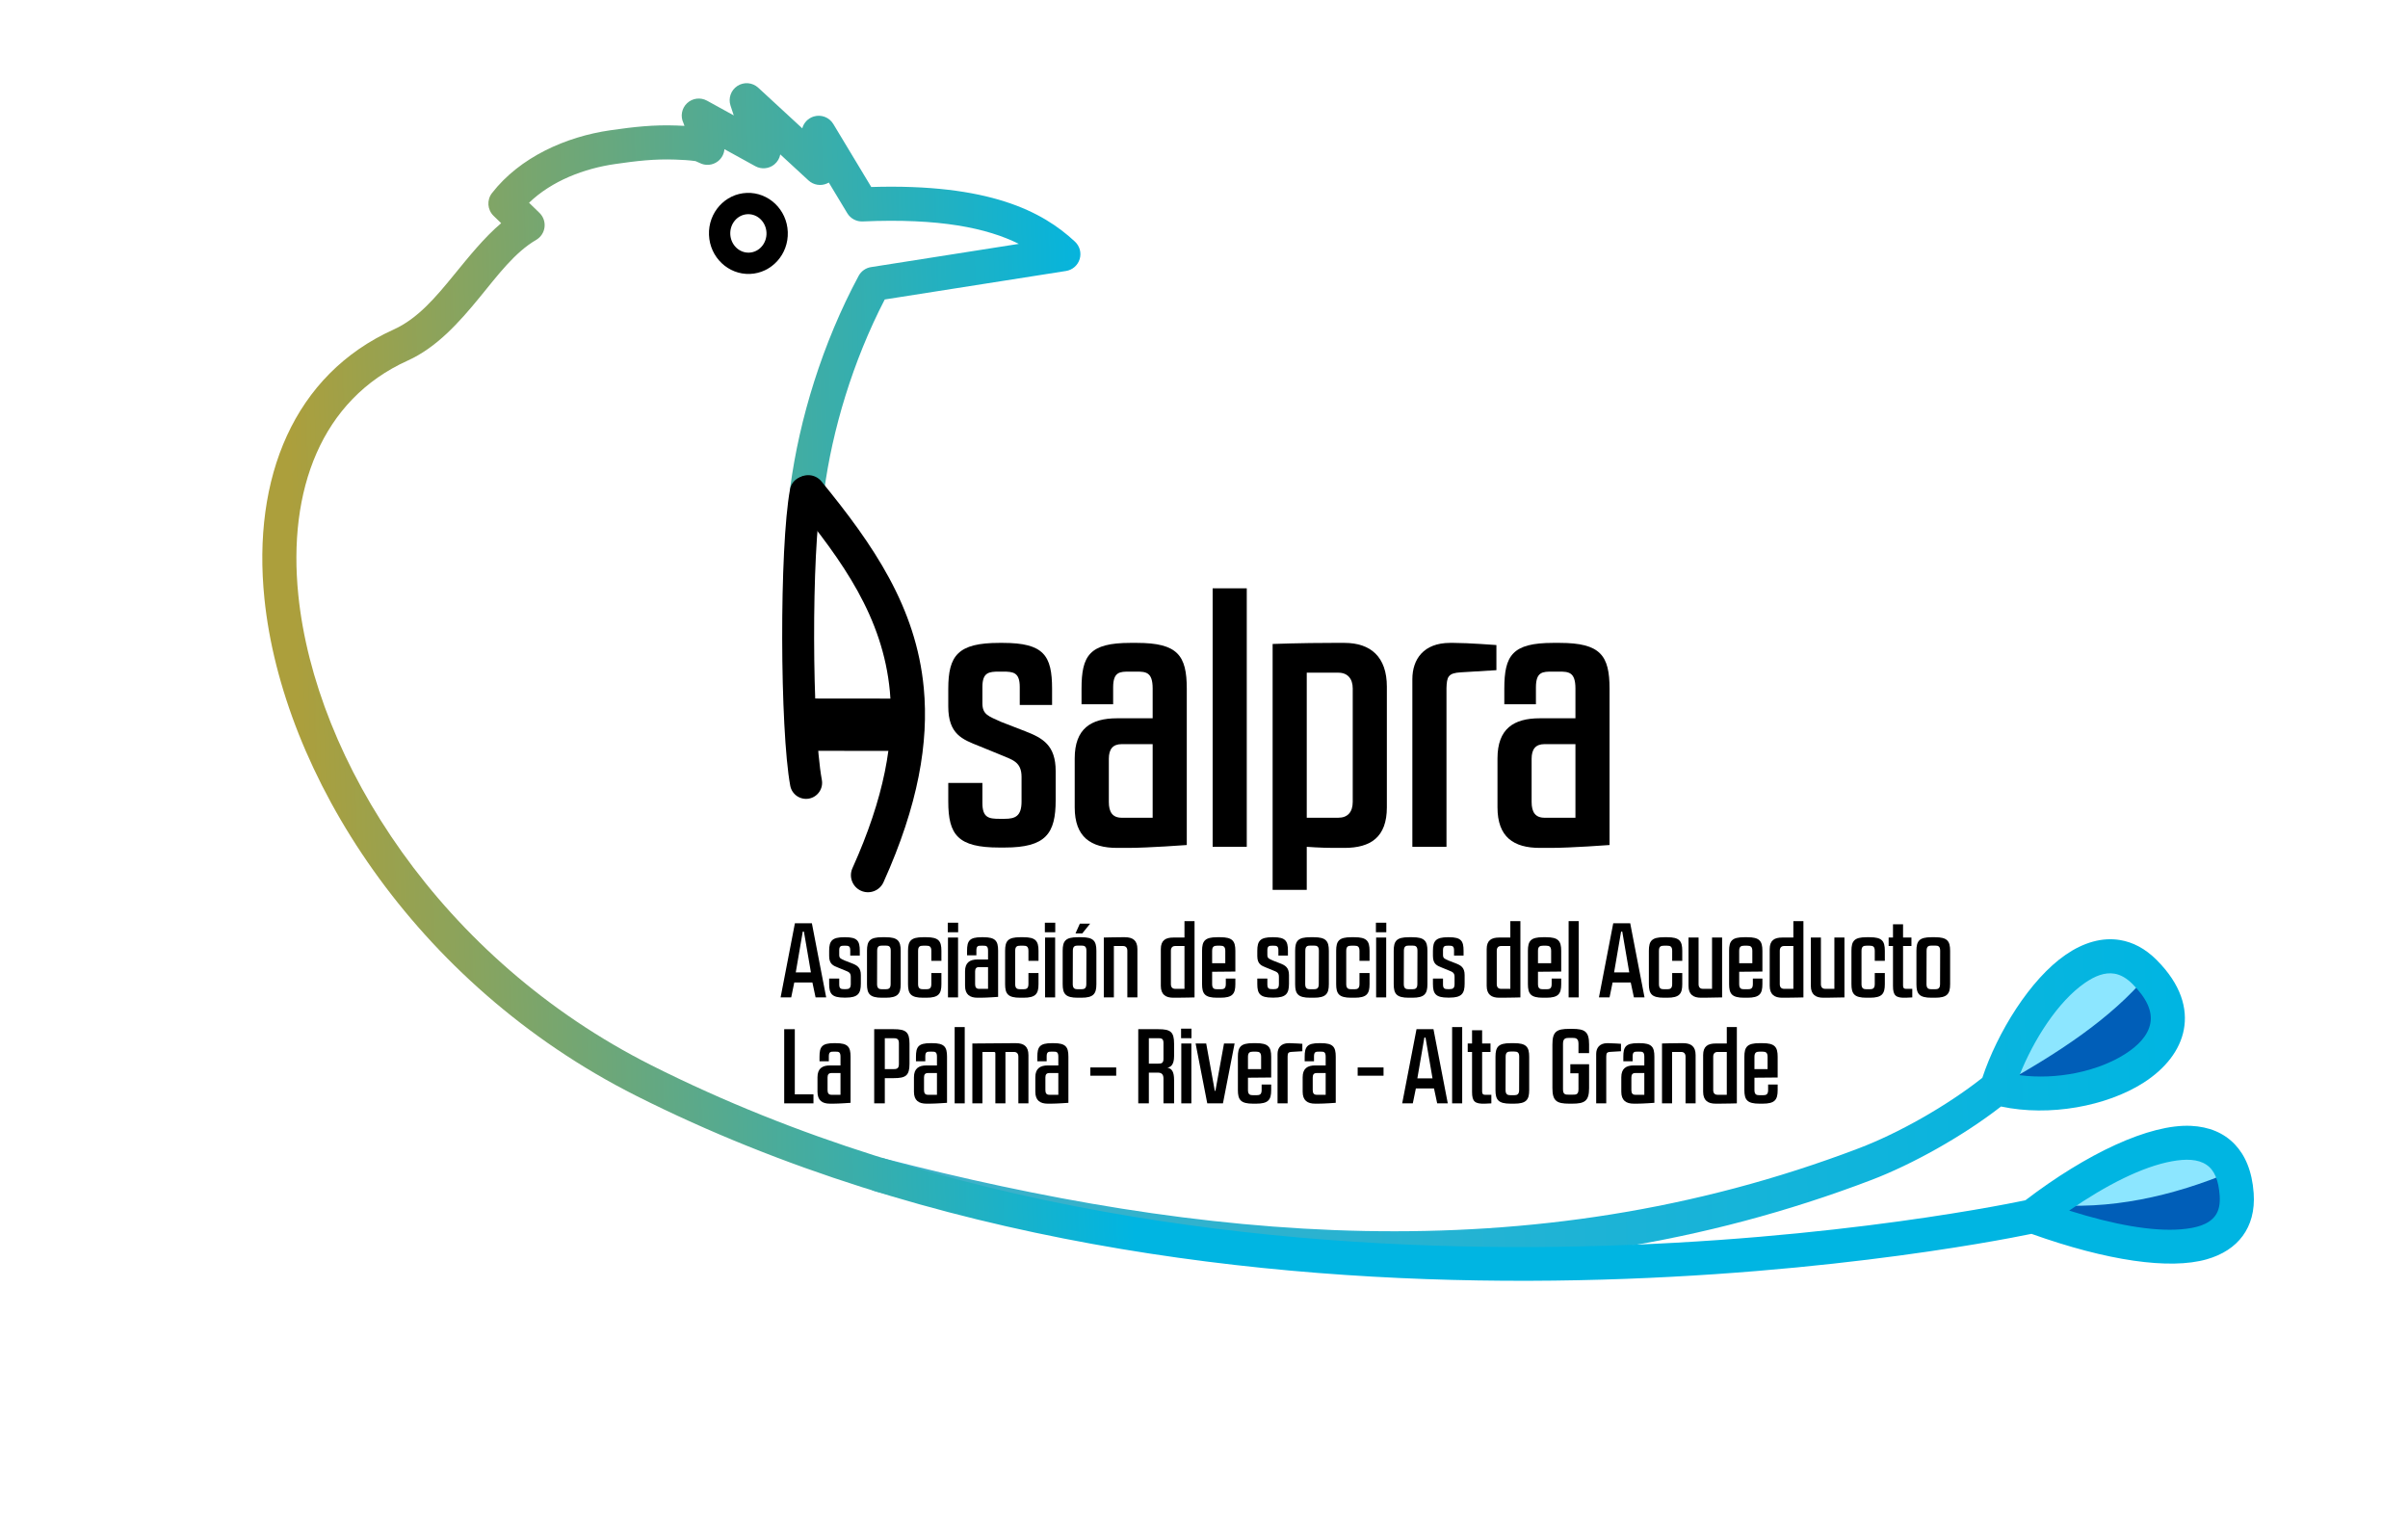 <?xml version="1.0" encoding="UTF-8" standalone="no"?>
<!DOCTYPE svg PUBLIC "-//W3C//DTD SVG 1.1//EN" "http://www.w3.org/Graphics/SVG/1.1/DTD/svg11.dtd">
<svg width="100%" height="100%" viewBox="0 0 1928 1220" version="1.1" xmlns="http://www.w3.org/2000/svg" xmlns:xlink="http://www.w3.org/1999/xlink" xml:space="preserve" xmlns:serif="http://www.serif.com/" style="fill-rule:evenodd;clip-rule:evenodd;stroke-linecap:round;stroke-linejoin:round;stroke-miterlimit:1.5;">
    <g transform="matrix(1,0,0,1,-2581.65,-6980.71)">
        <g transform="matrix(0.751,0,0,0.846,2583.73,6977.64)">
            <rect id="Colores-Pantone" serif:id="Colores Pantone" x="-2.774" y="3.623" width="2566.05" height="1440.88" style="fill:none;"/>
            <g id="Colores-Pantone1" serif:id="Colores Pantone">
                <g id="cola" transform="matrix(0.862,0,0,0.8,234.973,70.464)">
                    <g transform="matrix(1.318,0,0,1.261,-3147.29,-6379.34)">
                        <path d="M4060.8,6014.75L4217.15,5945.86C4207.17,5909.7 4156.62,5874.15 4123.7,5921.68C4090.28,5945.18 4075.18,5981.76 4060.8,6014.75Z" style="fill:rgb(140,230,255);"/>
                    </g>
                    <g transform="matrix(0.491,-1.209,-1.44,-0.535,8854.5,9314.84)">
                        <path d="M4053.12,6005.96C4100.26,5971.54 4147.84,5941.5 4197.15,5926.99C4181.19,5900.54 4164.57,5891.01 4115.58,5918.81C4082.16,5942.31 4050.78,5990.15 4053.12,6005.96Z" style="fill:rgb(0,94,184);"/>
                    </g>
                </g>
                <g id="cola1" serif:id="cola" transform="matrix(1.072,0.333,-0.375,0.952,380.445,-758.949)">
                    <g transform="matrix(1,-5.55112e-17,5.55112e-17,1,-1934.67,-4742.73)">
                        <path d="M4058.12,6010.42C4112.98,5990.3 4165.72,5964.55 4215,5929.7C4199.04,5903.25 4172.69,5893.88 4123.7,5921.68C4090.28,5945.18 4072.5,5977.42 4058.12,6010.42Z" style="fill:rgb(140,230,255);"/>
                    </g>
                    <g transform="matrix(0.575,-0.853,-0.972,-0.656,5620.14,8664.76)">
                        <path d="M4063.89,6007.6C4105.72,5973.66 4160.96,5951.97 4218.06,5939.67C4202.5,5915.09 4158.04,5909.84 4136.53,5923.93C4103.1,5947.42 4075.35,5975.45 4063.89,6007.6Z" style="fill:rgb(0,94,184);"/>
                    </g>
                </g>
                <g id="trazado" transform="matrix(1.265,-0.042,0.048,1.123,-258.168,-103.126)">
                    <g transform="matrix(1,1.38778e-17,-1.38778e-17,1,-2086.94,-4950.9)">
                        <path d="M3933.67,6047.41C3900.53,6071.24 3856.99,6093.36 3822.35,6105.11C3532.71,6203.35 3249.66,6162.67 2983.93,6083.51C2976.34,6081.25 2972.01,6073.25 2974.27,6065.65C2976.54,6058.06 2984.54,6053.73 2992.13,6056C3252.34,6133.52 3529.5,6174.12 3813.13,6077.92C3846.11,6066.73 3887.76,6045.45 3918.85,6022.69C3932.89,5985.19 3962.13,5941.24 3992.99,5921.7C4008.35,5911.98 4024.26,5907.97 4039.33,5911.12C4049.7,5913.29 4059.87,5918.81 4069.26,5928.94C4089.23,5950.48 4093.94,5970.94 4089.99,5988.41C4086.09,6005.68 4073.12,6020.92 4054.09,6032.04C4022.61,6050.43 3974.17,6057.68 3933.67,6047.41ZM3950.27,6021.62C3981.32,6026.95 4016.2,6020.92 4039.6,6007.25C4050.95,6000.62 4059.66,5992.38 4061.99,5982.09C4064.26,5972.01 4059.73,5960.89 4048.21,5948.45C4043.51,5943.39 4038.63,5940.31 4033.45,5939.22C4025.21,5937.5 4016.74,5940.64 4008.35,5945.96C3984.98,5960.76 3963.23,5992.31 3950.27,6021.62Z" style="fill:url(#_Linear1);"/>
                    </g>
                    <g transform="matrix(1,0,0,1,-2110.75,-4976.17)">
                        <path d="M2880.77,5206.09C2880.48,5204.99 2880.21,5204.13 2880,5203.63C2877.5,5197.91 2878.99,5191.23 2883.69,5187.11C2888.38,5182.99 2895.19,5182.38 2900.55,5185.6L2922.6,5198.84L2920.18,5190.47C2918.37,5184.18 2921.03,5177.47 2926.66,5174.13C2932.29,5170.8 2939.46,5171.7 2944.09,5176.31L2979.85,5211.87C2981.3,5207.22 2985.06,5203.52 2989.97,5202.25C2996.31,5200.62 3002.95,5203.48 3006.12,5209.21C3006.12,5209.21 3036.05,5263.41 3036.05,5263.41C3134.9,5264.12 3179.24,5289.12 3205.75,5315.83C3209.62,5319.72 3210.93,5325.48 3209.12,5330.66C3207.32,5335.85 3202.72,5339.55 3197.27,5340.2C3197.27,5340.2 3043.79,5358.47 3043.79,5358.47C3014.8,5409.67 2995.49,5466.66 2986.62,5518.14C2985.28,5525.94 2977.85,5531.19 2970.04,5529.85C2962.24,5528.51 2956.99,5521.07 2958.33,5513.27C2968.09,5456.6 2989.8,5393.62 3022.57,5337.8C3024.85,5333.93 3028.8,5331.34 3033.26,5330.81C3033.26,5330.81 3158.43,5315.91 3158.43,5315.91C3132.23,5301.59 3092.56,5291.68 3027.68,5292.12C3022.42,5292.15 3017.56,5289.31 3015.02,5284.7L3000.45,5258.33C3000,5258.57 2999.54,5258.79 2999.06,5258.99C2993.71,5261.22 2987.54,5260 2983.43,5255.91L2960.51,5233.12C2959.78,5236.31 2957.97,5239.23 2955.26,5241.32C2950.58,5244.92 2944.18,5245.28 2939.12,5242.25L2913.68,5226.97C2913.21,5230.93 2911.11,5234.59 2907.75,5236.98C2903.16,5240.24 2897.09,5240.52 2892.22,5237.69L2889.01,5236.11C2883.43,5235.07 2877.75,5234.6 2872.08,5234.18C2854.31,5232.88 2839.56,5234.08 2821.22,5236.02C2795.09,5238.78 2767.45,5248.11 2747.53,5265.9L2755.99,5274.76C2759.09,5278 2760.49,5282.51 2759.78,5286.94C2759.08,5291.37 2756.34,5295.22 2752.38,5297.33C2733.86,5307.24 2718.97,5325.79 2703.14,5343.7C2684.63,5364.66 2665.05,5384.85 2640.34,5394.9C2566.27,5425.03 2535.15,5500.3 2540.83,5588.82C2549.74,5727.92 2648.62,5899.41 2823.12,5995.6C3302.59,6259.91 3925.84,6160.73 3974.98,6152.36C4028.07,6114.93 4081.85,6091.95 4116.79,6094.94C4131.92,6096.23 4144.18,6101.89 4152.99,6111.83C4161.29,6121.19 4166.74,6134.75 4167.35,6153.53C4167.83,6168.48 4163.86,6180.24 4156.72,6189.21C4149.66,6198.07 4139.29,6204.4 4125.69,6207.73C4094.17,6215.44 4041.85,6205.9 3979.05,6180.79C3922.25,6190.32 3293.62,6287.74 2809.26,6020.75C2625.03,5919.19 2521.59,5737.5 2512.18,5590.65C2505.63,5488.55 2544.08,5403.07 2629.53,5368.31C2650.24,5359.88 2666.1,5342.27 2681.62,5324.7C2695.25,5309.27 2708.61,5293.8 2723.41,5282.21L2717.24,5275.77C2712.19,5270.48 2711.93,5262.23 2716.62,5256.63C2741.29,5227.2 2780.78,5211.42 2818.21,5207.47C2838.39,5205.33 2854.62,5204.11 2874.18,5205.55C2876.38,5205.71 2878.58,5205.89 2880.77,5206.09ZM4011.51,6162.4C4048.87,6175.75 4080.96,6182.68 4104.88,6181.68C4118.2,6181.12 4128.56,6178.48 4134.26,6171.33C4137.6,6167.13 4138.88,6161.46 4138.65,6154.47C4138.24,6141.81 4135.2,6132.99 4128.49,6128.14C4121.41,6123.01 4111.36,6122.47 4099.56,6124.15C4074.75,6127.7 4043.68,6141.92 4011.51,6162.4Z" style="fill:url(#_Linear2);"/>
                    </g>
                    <g id="A" transform="matrix(1,-4.85723e-17,0,1,-0.933,1.543)">
                        <g transform="matrix(1,6.93889e-18,-3.449e-17,0.999,-2107.41,-4963.05)">
                            <path d="M2959.45,5517.75C2954.67,5511.43 2955.91,5502.41 2962.22,5497.63C2968.54,5492.84 2977.54,5494.09 2982.32,5500.41C3024.03,5555.57 3058.03,5609.29 3061.84,5677.78C3064.38,5723.48 3053.54,5775.94 3021.73,5839.95C3018.2,5847.05 3009.58,5849.95 3002.49,5846.42C2995.4,5842.89 2992.51,5834.26 2996.04,5827.16C3025.05,5768.77 3035.51,5721.06 3033.19,5679.38C3029.71,5616.78 2997.57,5568.16 2959.45,5517.75Z"/>
                        </g>
                        <g transform="matrix(0.378,0.011,-0.037,0.896,7.117,-4400.48)">
                            <path d="M2811.94,5698.43C2811.94,5698.43 3022.16,5699.26 3022.16,5699.26" style="fill:none;stroke:black;stroke-width:49.12px;"/>
                        </g>
                        <g transform="matrix(-0.965,-0.217,-0.261,0.743,5053.43,-2909.21)">
                            <path d="M2875.91,5478.84C2876.8,5469.28 2871.39,5461.51 2863.84,5461.5C2856.28,5461.49 2849.42,5469.25 2848.53,5478.81C2842.72,5540.79 2798.03,5725.1 2776.27,5780.18C2772.74,5789.11 2775.35,5799.13 2782.09,5802.54C2788.83,5805.95 2797.17,5801.48 2800.69,5792.54C2823.34,5735.21 2869.86,5543.36 2875.91,5478.84Z"/>
                        </g>
                    </g>
                    <g transform="matrix(2.018,0,0,2.096,-769.729,-342.924)">
                        <path d="M787.97,301.152C797.003,301.152 804.424,308.406 804.424,317.44C804.424,326.474 797.003,333.728 787.97,333.728C778.936,333.728 771.516,326.474 771.516,317.44C771.516,308.406 778.936,301.152 787.97,301.152ZM787.97,309.713C783.749,309.713 780.408,313.219 780.408,317.44C780.408,321.661 783.749,325.167 787.97,325.167C792.191,325.167 795.531,321.661 795.531,317.44C795.531,313.219 792.191,309.713 787.97,309.713Z"/>
                    </g>
                </g>
                <g id="Texto" transform="matrix(1.081,0,0,0.959,408.854,125.656)">
                    <g transform="matrix(0.867,0,0,0.867,-285.062,-74.802)">
                        <path d="M1026.32,671.186C979.326,671.186 968.293,685.487 968.293,723.487L968.293,743.508C968.293,775.38 984.638,781.1 1003.02,788.455L1029.99,799.487C1041.43,804.39 1051.65,806.842 1051.65,823.595L1051.65,851.788C1051.65,868.541 1044.29,871.401 1032.44,871.401L1026.32,871.401C1014.47,871.401 1007.11,870.176 1007.11,853.423L1007.11,830.541L968.293,830.541L968.293,851.788C968.293,889.789 979.326,904.09 1026.32,904.09L1032.44,904.09C1079.43,904.09 1090.47,888.154 1090.47,850.154L1090.47,817.057C1090.47,787.638 1075.76,779.466 1055.74,771.702L1028.36,761.078C1014.06,754.541 1007.11,752.906 1007.11,739.831L1007.11,721.444C1007.11,704.691 1014.47,703.874 1026.32,703.874L1030.4,703.874C1042.25,703.874 1049.61,704.691 1049.61,721.444L1049.61,741.874L1086.38,741.874L1086.38,723.487C1086.38,685.487 1076.98,671.186 1030.4,671.186L1026.32,671.186Z" style="fill-rule:nonzero;"/>
                        <path d="M1175.45,671.186C1128.88,671.186 1119.88,685.487 1119.88,723.487L1119.88,741.057L1155.84,741.057L1155.84,721.852C1155.84,703.874 1163.61,703.874 1174.64,703.874L1181.99,703.874C1193.03,703.874 1200.79,704.283 1200.79,723.078L1200.79,756.992L1160.34,756.992C1130.51,756.992 1112.12,768.842 1112.12,802.756L1112.12,858.326C1112.12,892.24 1130.51,904.498 1160.34,904.498L1172.6,904.498C1195.89,904.498 1239.61,901.229 1239.61,901.229L1239.61,723.487C1239.61,685.487 1229.39,671.186 1182.81,671.186L1175.45,671.186ZM1150.94,803.165C1150.94,792.132 1155.43,786.412 1165.65,786.412L1200.79,786.412L1200.79,870.176L1165.65,870.176C1155.03,870.176 1150.94,863.638 1150.94,852.197L1150.94,803.165Z" style="fill-rule:nonzero;"/>
                        <rect x="1269.03" y="609.078" width="38.817" height="294.195" style="fill-rule:nonzero;"/>
                        <path d="M1337.26,952.305L1376.08,952.305L1376.08,903.272C1376.08,903.272 1392.02,904.498 1406.32,904.498L1418.98,904.498C1448.81,904.498 1467.2,892.24 1467.2,858.326L1467.2,721.035C1467.2,687.121 1448.81,671.186 1418.98,671.186L1405.91,671.186C1369.54,671.186 1337.26,672.411 1337.26,672.411L1337.26,952.305ZM1412.04,705.1C1422.66,705.1 1428.38,712.046 1428.38,723.078L1428.38,852.197C1428.38,863.638 1422.66,870.176 1412.04,870.176L1376.08,870.176L1376.08,705.1L1412.04,705.1Z" style="fill-rule:nonzero;"/>
                        <path d="M1496.21,903.272L1535.03,903.272L1535.03,722.67C1535.43,710.003 1536.66,705.508 1551.37,704.691C1563.22,703.874 1591.82,702.239 1591.82,702.239L1591.82,673.637C1591.82,673.637 1559.54,671.186 1543.2,671.186L1539.11,671.186C1508.88,671.186 1496.21,689.981 1496.21,712.455L1496.21,903.272Z" style="fill-rule:nonzero;"/>
                        <path d="M1656.38,671.186C1609.8,671.186 1600.81,685.487 1600.81,723.487L1600.81,741.057L1636.77,741.057L1636.77,721.852C1636.77,703.874 1644.53,703.874 1655.57,703.874L1662.92,703.874C1673.95,703.874 1681.72,704.283 1681.72,723.078L1681.72,756.992L1641.26,756.992C1611.44,756.992 1593.05,768.842 1593.05,802.756L1593.05,858.326C1593.05,892.24 1611.44,904.498 1641.26,904.498L1653.52,904.498C1676.81,904.498 1720.53,901.229 1720.53,901.229L1720.53,723.487C1720.53,685.487 1710.32,671.186 1663.74,671.186L1656.38,671.186ZM1631.87,803.165C1631.87,792.132 1636.36,786.412 1646.58,786.412L1681.72,786.412L1681.72,870.176L1646.58,870.176C1635.95,870.176 1631.87,863.638 1631.87,852.197L1631.87,803.165Z" style="fill-rule:nonzero;"/>
                    </g>
                    <g transform="matrix(1.232,0,0,1.232,-561.599,-273.765)">
                        <path d="M796.692,858.37L783.115,858.37L771.659,917.77L780.145,917.77L782.606,905.805L797.116,905.805L799.662,917.77L808.148,917.77L796.692,858.37ZM789.394,865.074L790.328,865.074L795.928,897.744L783.794,897.744L789.394,865.074Z" style="fill-rule:nonzero;"/>
                        <path d="M822.573,869.571C812.815,869.571 810.524,872.541 810.524,880.433L810.524,884.591C810.524,891.21 813.918,892.398 817.737,893.925L823.337,896.216C825.713,897.235 827.835,897.744 827.835,901.223L827.835,907.078C827.835,910.557 826.307,911.151 823.846,911.151L822.573,911.151C820.113,911.151 818.585,910.897 818.585,907.418L818.585,902.666L810.524,902.666L810.524,907.078C810.524,914.97 812.815,917.94 822.573,917.94L823.846,917.94C833.605,917.94 835.896,914.63 835.896,906.739L835.896,899.865C835.896,893.756 832.841,892.058 828.683,890.446L822.998,888.24C820.028,886.882 818.585,886.543 818.585,883.827L818.585,880.009C818.585,876.529 820.113,876.36 822.573,876.36L823.422,876.36C825.883,876.36 827.41,876.529 827.41,880.009L827.41,884.251L835.047,884.251L835.047,880.433C835.047,872.541 833.096,869.571 823.422,869.571L822.573,869.571Z" style="fill-rule:nonzero;"/>
                        <path d="M852.868,869.571C843.109,869.571 840.818,872.541 840.818,880.433L840.818,907.163C840.818,914.97 843.109,918.025 852.868,918.025L855.753,918.025C865.426,918.025 867.802,914.97 867.802,907.163L867.802,880.433C867.802,872.541 865.426,869.571 855.753,869.571L852.868,869.571ZM852.868,911.236C850.407,911.236 848.879,910.557 848.879,907.078L848.964,880.433C848.964,876.869 850.492,876.275 852.952,876.275L855.838,876.275C858.298,876.275 859.826,876.869 859.826,880.433L859.741,907.078C859.741,910.557 858.214,911.236 855.753,911.236L852.868,911.236Z" style="fill-rule:nonzero;"/>
                        <path d="M885.707,869.571C875.949,869.571 873.658,872.541 873.658,880.433L873.658,907.163C873.658,914.97 875.949,918.025 885.707,918.025L888.338,918.025C898.097,918.025 900.388,914.97 900.388,907.163L900.388,898.253L892.326,898.253L892.326,907.078C892.326,910.557 890.799,911.236 888.338,911.236L885.707,911.236C883.246,911.236 881.719,910.557 881.719,907.078L881.719,880.518C881.719,876.954 883.246,876.36 885.707,876.36L888.338,876.36C890.799,876.36 892.326,876.954 892.326,880.518L892.326,888.494L900.388,888.494L900.388,880.433C900.388,872.541 898.097,869.571 888.338,869.571L885.707,869.571Z" style="fill-rule:nonzero;"/>
                        <path d="M905.649,917.77L913.71,917.77L913.71,869.826L905.649,869.826L905.649,917.77ZM905.479,865.583L913.795,865.583L913.795,857.946L905.479,857.946L905.479,865.583Z" style="fill-rule:nonzero;"/>
                        <path d="M932.464,869.571C922.79,869.571 920.923,872.541 920.923,880.433L920.923,884.082L928.391,884.082L928.391,880.093C928.391,876.36 930.003,876.36 932.294,876.36L933.822,876.36C936.113,876.36 937.725,876.445 937.725,880.348L937.725,887.391L929.324,887.391C923.129,887.391 919.311,889.852 919.311,896.895L919.311,908.436C919.311,915.479 923.129,918.025 929.324,918.025L931.87,918.025C936.707,918.025 945.786,917.346 945.786,917.346L945.786,880.433C945.786,872.541 943.665,869.571 933.991,869.571L932.464,869.571ZM927.372,896.98C927.372,894.689 928.306,893.501 930.427,893.501L937.725,893.501L937.725,910.897L930.427,910.897C928.221,910.897 927.372,909.539 927.372,907.163L927.372,896.98Z" style="fill-rule:nonzero;"/>
                        <path d="M963.437,869.571C953.678,869.571 951.387,872.541 951.387,880.433L951.387,907.163C951.387,914.97 953.678,918.025 963.437,918.025L966.067,918.025C975.826,918.025 978.117,914.97 978.117,907.163L978.117,898.253L970.056,898.253L970.056,907.078C970.056,910.557 968.528,911.236 966.067,911.236L963.437,911.236C960.976,911.236 959.448,910.557 959.448,907.078L959.448,880.518C959.448,876.954 960.976,876.36 963.437,876.36L966.067,876.36C968.528,876.36 970.056,876.954 970.056,880.518L970.056,888.494L978.117,888.494L978.117,880.433C978.117,872.541 975.826,869.571 966.067,869.571L963.437,869.571Z" style="fill-rule:nonzero;"/>
                        <path d="M983.378,917.77L991.44,917.77L991.44,869.826L983.378,869.826L983.378,917.77ZM983.209,865.583L991.525,865.583L991.525,857.946L983.209,857.946L983.209,865.583Z" style="fill-rule:nonzero;"/>
                        <path d="M1007.73,866.516L1013.16,866.516L1019.44,858.709L1011.21,858.709L1007.73,866.516ZM1009.51,869.571C999.756,869.571 997.465,872.541 997.465,880.433L997.465,907.163C997.465,914.97 999.756,918.025 1009.51,918.025L1012.4,918.025C1022.07,918.025 1024.45,914.97 1024.45,907.163L1024.45,880.433C1024.45,872.541 1022.07,869.571 1012.4,869.571L1009.51,869.571ZM1009.51,911.236C1007.05,911.236 1005.53,910.557 1005.53,907.078L1005.61,880.433C1005.61,876.869 1007.14,876.275 1009.6,876.275L1012.48,876.275C1014.95,876.275 1016.47,876.869 1016.47,880.433L1016.39,907.078C1016.39,910.557 1014.86,911.236 1012.4,911.236L1009.51,911.236Z" style="fill-rule:nonzero;"/>
                        <path d="M1049.23,917.77L1057.29,917.77L1057.29,879.075C1057.29,872.032 1053.47,869.571 1047.28,869.571L1044.64,869.571C1038.45,869.571 1030.39,869.826 1030.39,869.826L1030.39,917.77L1038.45,917.77L1038.45,876.614L1045.83,876.614C1048.04,876.614 1049.23,878.057 1049.23,880.348L1049.23,917.77Z" style="fill-rule:nonzero;"/>
                        <path d="M1076.04,908.436C1076.04,915.479 1079.86,918.025 1086.06,918.025L1088.77,918.025C1094.29,918.025 1103.03,917.77 1103.03,917.77L1103.03,856.673L1094.97,856.673L1094.97,869.826L1086.06,869.826C1079.86,869.826 1076.04,872.032 1076.04,879.075L1076.04,908.436ZM1094.97,910.897L1087.5,910.897C1085.29,910.897 1084.1,909.539 1084.1,907.163L1084.1,880.348C1084.1,878.057 1085.29,876.614 1087.5,876.614L1094.97,876.614L1094.97,910.897Z" style="fill-rule:nonzero;"/>
                        <path d="M1121.1,869.571C1111.34,869.571 1109.05,872.541 1109.05,880.433L1109.05,907.163C1109.05,914.97 1111.34,918.025 1121.1,918.025L1123.65,918.025C1133.41,918.025 1135.7,914.97 1135.7,907.163L1135.7,902.666L1128.06,902.666L1128.06,907.078C1128.06,910.642 1126.53,911.236 1124.07,911.236L1121.1,911.236C1118.64,911.236 1117.11,910.642 1117.11,907.078L1117.11,897.235L1135.7,897.065L1135.7,880.433C1135.7,872.541 1133.32,869.571 1123.65,869.571L1121.1,869.571ZM1121.1,876.36L1123.65,876.36C1126.11,876.36 1127.64,877.039 1127.64,880.518L1127.64,890.361L1117.11,890.361L1117.11,880.518C1117.11,877.039 1118.64,876.36 1121.1,876.36Z" style="fill-rule:nonzero;"/>
                        <path d="M1165.31,869.571C1155.55,869.571 1153.26,872.541 1153.26,880.433L1153.26,884.591C1153.26,891.21 1156.66,892.398 1160.48,893.925L1166.08,896.216C1168.45,897.235 1170.57,897.744 1170.57,901.223L1170.57,907.078C1170.57,910.557 1169.05,911.151 1166.59,911.151L1165.31,911.151C1162.85,911.151 1161.32,910.897 1161.32,907.418L1161.32,902.666L1153.26,902.666L1153.26,907.078C1153.26,914.97 1155.55,917.94 1165.31,917.94L1166.59,917.94C1176.34,917.94 1178.63,914.63 1178.63,906.739L1178.63,899.865C1178.63,893.756 1175.58,892.058 1171.42,890.446L1165.74,888.24C1162.77,886.882 1161.32,886.543 1161.32,883.827L1161.32,880.009C1161.32,876.529 1162.85,876.36 1165.31,876.36L1166.16,876.36C1168.62,876.36 1170.15,876.529 1170.15,880.009L1170.15,884.251L1177.79,884.251L1177.79,880.433C1177.79,872.541 1175.84,869.571 1166.16,869.571L1165.31,869.571Z" style="fill-rule:nonzero;"/>
                        <path d="M1195.61,869.571C1185.85,869.571 1183.56,872.541 1183.56,880.433L1183.56,907.163C1183.56,914.97 1185.85,918.025 1195.61,918.025L1198.49,918.025C1208.17,918.025 1210.54,914.97 1210.54,907.163L1210.54,880.433C1210.54,872.541 1208.17,869.571 1198.49,869.571L1195.61,869.571ZM1195.61,911.236C1193.15,911.236 1191.62,910.557 1191.62,907.078L1191.7,880.433C1191.7,876.869 1193.23,876.275 1195.69,876.275L1198.58,876.275C1201.04,876.275 1202.57,876.869 1202.57,880.433L1202.48,907.078C1202.48,910.557 1200.95,911.236 1198.49,911.236L1195.61,911.236Z" style="fill-rule:nonzero;"/>
                        <path d="M1228.45,869.571C1218.69,869.571 1216.4,872.541 1216.4,880.433L1216.4,907.163C1216.4,914.97 1218.69,918.025 1228.45,918.025L1231.08,918.025C1240.84,918.025 1243.13,914.97 1243.13,907.163L1243.13,898.253L1235.07,898.253L1235.07,907.078C1235.07,910.557 1233.54,911.236 1231.08,911.236L1228.45,911.236C1225.99,911.236 1224.46,910.557 1224.46,907.078L1224.46,880.518C1224.46,876.954 1225.99,876.36 1228.45,876.36L1231.08,876.36C1233.54,876.36 1235.07,876.954 1235.07,880.518L1235.07,888.494L1243.13,888.494L1243.13,880.433C1243.13,872.541 1240.84,869.571 1231.08,869.571L1228.45,869.571Z" style="fill-rule:nonzero;"/>
                        <path d="M1248.39,917.77L1256.45,917.77L1256.45,869.826L1248.39,869.826L1248.39,917.77ZM1248.22,865.583L1256.53,865.583L1256.53,857.946L1248.22,857.946L1248.22,865.583Z" style="fill-rule:nonzero;"/>
                        <path d="M1274.52,869.571C1264.77,869.571 1262.47,872.541 1262.47,880.433L1262.47,907.163C1262.47,914.97 1264.77,918.025 1274.52,918.025L1277.41,918.025C1287.08,918.025 1289.46,914.97 1289.46,907.163L1289.46,880.433C1289.46,872.541 1287.08,869.571 1277.41,869.571L1274.52,869.571ZM1274.52,911.236C1272.06,911.236 1270.54,910.557 1270.54,907.078L1270.62,880.433C1270.62,876.869 1272.15,876.275 1274.61,876.275L1277.49,876.275C1279.95,876.275 1281.48,876.869 1281.48,880.433L1281.4,907.078C1281.4,910.557 1279.87,911.236 1277.41,911.236L1274.52,911.236Z" style="fill-rule:nonzero;"/>
                        <path d="M1305.92,869.571C1296.16,869.571 1293.87,872.541 1293.87,880.433L1293.87,884.591C1293.87,891.21 1297.27,892.398 1301.08,893.925L1306.68,896.216C1309.06,897.235 1311.18,897.744 1311.18,901.223L1311.18,907.078C1311.18,910.557 1309.65,911.151 1307.19,911.151L1305.92,911.151C1303.46,911.151 1301.93,910.897 1301.93,907.418L1301.93,902.666L1293.87,902.666L1293.87,907.078C1293.87,914.97 1296.16,917.94 1305.92,917.94L1307.19,917.94C1316.95,917.94 1319.24,914.63 1319.24,906.739L1319.24,899.865C1319.24,893.756 1316.19,892.058 1312.03,890.446L1306.35,888.24C1303.38,886.882 1301.93,886.543 1301.93,883.827L1301.93,880.009C1301.93,876.529 1303.46,876.36 1305.92,876.36L1306.77,876.36C1309.23,876.36 1310.76,876.529 1310.76,880.009L1310.76,884.251L1318.39,884.251L1318.39,880.433C1318.39,872.541 1316.44,869.571 1306.77,869.571L1305.92,869.571Z" style="fill-rule:nonzero;"/>
                        <path d="M1336.89,908.436C1336.89,915.479 1340.71,918.025 1346.91,918.025L1349.62,918.025C1355.14,918.025 1363.88,917.77 1363.88,917.77L1363.88,856.673L1355.82,856.673L1355.82,869.826L1346.91,869.826C1340.71,869.826 1336.89,872.032 1336.89,879.075L1336.89,908.436ZM1355.82,910.897L1348.35,910.897C1346.14,910.897 1344.96,909.539 1344.96,907.163L1344.96,880.348C1344.96,878.057 1346.14,876.614 1348.35,876.614L1355.82,876.614L1355.82,910.897Z" style="fill-rule:nonzero;"/>
                        <path d="M1381.95,869.571C1372.19,869.571 1369.9,872.541 1369.9,880.433L1369.9,907.163C1369.9,914.97 1372.19,918.025 1381.95,918.025L1384.5,918.025C1394.26,918.025 1396.55,914.97 1396.55,907.163L1396.55,902.666L1388.91,902.666L1388.91,907.078C1388.91,910.642 1387.38,911.236 1384.92,911.236L1381.95,911.236C1379.49,911.236 1377.96,910.642 1377.96,907.078L1377.96,897.235L1396.55,897.065L1396.55,880.433C1396.55,872.541 1394.17,869.571 1384.5,869.571L1381.95,869.571ZM1381.95,876.36L1384.5,876.36C1386.96,876.36 1388.49,877.039 1388.49,880.518L1388.49,890.361L1377.96,890.361L1377.96,880.518C1377.96,877.039 1379.49,876.36 1381.95,876.36Z" style="fill-rule:nonzero;"/>
                        <rect x="1402.49" y="856.673" width="8.061" height="61.097" style="fill-rule:nonzero;"/>
                        <path d="M1451.79,858.37L1438.21,858.37L1426.76,917.77L1435.24,917.77L1437.7,905.805L1452.21,905.805L1454.76,917.77L1463.25,917.77L1451.79,858.37ZM1444.49,865.074L1445.43,865.074L1451.03,897.744L1438.89,897.744L1444.49,865.074Z" style="fill-rule:nonzero;"/>
                        <path d="M1478.78,869.571C1469.02,869.571 1466.73,872.541 1466.73,880.433L1466.73,907.163C1466.73,914.97 1469.02,918.025 1478.78,918.025L1481.41,918.025C1491.16,918.025 1493.46,914.97 1493.46,907.163L1493.46,898.253L1485.39,898.253L1485.39,907.078C1485.39,910.557 1483.87,911.236 1481.41,911.236L1478.78,911.236C1476.32,911.236 1474.79,910.557 1474.79,907.078L1474.79,880.518C1474.79,876.954 1476.32,876.36 1478.78,876.36L1481.41,876.36C1483.87,876.36 1485.39,876.954 1485.39,880.518L1485.39,888.494L1493.46,888.494L1493.46,880.433C1493.46,872.541 1491.16,869.571 1481.41,869.571L1478.78,869.571Z" style="fill-rule:nonzero;"/>
                        <path d="M1506.52,869.826L1498.46,869.826L1498.46,908.436C1498.46,915.479 1502.28,918.025 1508.48,918.025L1511.19,918.025C1514.33,918.025 1525.36,917.77 1525.36,917.77L1525.36,869.826L1517.3,869.826L1517.3,910.897L1509.92,910.897C1507.71,910.897 1506.52,909.539 1506.52,907.163L1506.52,869.826Z" style="fill-rule:nonzero;"/>
                        <path d="M1543.01,869.571C1533.25,869.571 1530.96,872.541 1530.96,880.433L1530.96,907.163C1530.96,914.97 1533.25,918.025 1543.01,918.025L1545.56,918.025C1555.32,918.025 1557.61,914.97 1557.61,907.163L1557.61,902.666L1549.97,902.666L1549.97,907.078C1549.97,910.642 1548.44,911.236 1545.98,911.236L1543.01,911.236C1540.55,911.236 1539.03,910.642 1539.03,907.078L1539.03,897.235L1557.61,897.065L1557.61,880.433C1557.61,872.541 1555.23,869.571 1545.56,869.571L1543.01,869.571ZM1543.01,876.36L1545.56,876.36C1548.02,876.36 1549.55,877.039 1549.55,880.518L1549.55,890.361L1539.03,890.361L1539.03,880.518C1539.03,877.039 1540.55,876.36 1543.01,876.36Z" style="fill-rule:nonzero;"/>
                        <path d="M1563.46,908.436C1563.46,915.479 1567.28,918.025 1573.48,918.025L1576.19,918.025C1581.71,918.025 1590.45,917.77 1590.45,917.77L1590.45,856.673L1582.39,856.673L1582.39,869.826L1573.48,869.826C1567.28,869.826 1563.46,872.032 1563.46,879.075L1563.46,908.436ZM1582.39,910.897L1574.92,910.897C1572.71,910.897 1571.53,909.539 1571.53,907.163L1571.53,880.348C1571.53,878.057 1572.71,876.614 1574.92,876.614L1582.39,876.614L1582.39,910.897Z" style="fill-rule:nonzero;"/>
                        <path d="M1604.45,869.826L1596.39,869.826L1596.39,908.436C1596.39,915.479 1600.21,918.025 1606.4,918.025L1609.12,918.025C1612.26,918.025 1623.29,917.77 1623.29,917.77L1623.29,869.826L1615.23,869.826L1615.23,910.897L1607.84,910.897C1605.64,910.897 1604.45,909.539 1604.45,907.163L1604.45,869.826Z" style="fill-rule:nonzero;"/>
                        <path d="M1640.94,869.571C1631.18,869.571 1628.89,872.541 1628.89,880.433L1628.89,907.163C1628.89,914.97 1631.18,918.025 1640.94,918.025L1643.57,918.025C1653.33,918.025 1655.62,914.97 1655.62,907.163L1655.62,898.253L1647.56,898.253L1647.56,907.078C1647.56,910.557 1646.03,911.236 1643.57,911.236L1640.94,911.236C1638.48,911.236 1636.95,910.557 1636.95,907.078L1636.95,880.518C1636.95,876.954 1638.48,876.36 1640.94,876.36L1643.57,876.36C1646.03,876.36 1647.56,876.954 1647.56,880.518L1647.56,888.494L1655.62,888.494L1655.62,880.433C1655.62,872.541 1653.33,869.571 1643.57,869.571L1640.94,869.571Z" style="fill-rule:nonzero;"/>
                        <path d="M1676.92,869.826L1670.21,869.826L1670.21,859.219L1662.15,859.219L1662.15,869.826L1658.67,869.826L1658.67,876.614L1662.15,876.614L1662.15,908.606C1662.15,916.412 1664.44,918.279 1672.51,918.025L1677.6,917.77L1677.6,910.897L1672.51,910.897C1670.55,910.897 1670.21,909.709 1670.21,908.181L1670.21,876.614L1676.92,876.614L1676.92,869.826Z" style="fill-rule:nonzero;"/>
                        <path d="M1692.96,869.571C1683.2,869.571 1680.91,872.541 1680.91,880.433L1680.91,907.163C1680.91,914.97 1683.2,918.025 1692.96,918.025L1695.84,918.025C1705.52,918.025 1707.89,914.97 1707.89,907.163L1707.89,880.433C1707.89,872.541 1705.52,869.571 1695.84,869.571L1692.96,869.571ZM1692.96,911.236C1690.5,911.236 1688.97,910.557 1688.97,907.078L1689.05,880.433C1689.05,876.869 1690.58,876.275 1693.04,876.275L1695.93,876.275C1698.39,876.275 1699.91,876.869 1699.91,880.433L1699.83,907.078C1699.83,910.557 1698.3,911.236 1695.84,911.236L1692.96,911.236Z" style="fill-rule:nonzero;"/>
                        <path d="M774.544,1002.63L797.965,1002.63L797.965,995.415L783.03,995.415L783.03,943.227L774.544,943.227L774.544,1002.63Z" style="fill-rule:nonzero;"/>
                        <path d="M814.342,954.429C804.669,954.429 802.802,957.399 802.802,965.29L802.802,968.939L810.269,968.939L810.269,964.951C810.269,961.217 811.881,961.217 814.173,961.217L815.7,961.217C817.991,961.217 819.603,961.302 819.603,965.205L819.603,972.249L811.203,972.249C805.008,972.249 801.189,974.709 801.189,981.753L801.189,993.293C801.189,1000.34 805.008,1002.88 811.203,1002.88L813.748,1002.88C818.585,1002.88 827.665,1002.2 827.665,1002.2L827.665,965.29C827.665,957.399 825.543,954.429 815.87,954.429L814.342,954.429ZM809.251,981.838C809.251,979.546 810.184,978.358 812.306,978.358L819.603,978.358L819.603,995.754L812.306,995.754C810.099,995.754 809.251,994.396 809.251,992.02L809.251,981.838Z" style="fill-rule:nonzero;"/>
                        <path d="M846.588,1002.63L855.074,1002.63L855.074,982.432L862.202,982.432C871.876,982.432 874.846,980.395 874.846,970.891L874.846,954.768C874.846,945.434 871.876,943.227 862.202,943.227L846.588,943.227L846.588,1002.63ZM861.862,950.44C864.323,950.44 866.36,950.695 866.36,954.344L866.36,971.315C866.36,974.964 864.323,975.219 861.862,975.219L855.074,975.219L855.074,950.44L861.862,950.44Z" style="fill-rule:nonzero;"/>
                        <path d="M891.563,954.429C881.889,954.429 880.022,957.399 880.022,965.29L880.022,968.939L887.489,968.939L887.489,964.951C887.489,961.217 889.102,961.217 891.393,961.217L892.92,961.217C895.211,961.217 896.824,961.302 896.824,965.205L896.824,972.249L888.423,972.249C882.228,972.249 878.41,974.709 878.41,981.753L878.41,993.293C878.41,1000.34 882.228,1002.88 888.423,1002.88L890.969,1002.88C895.805,1002.88 904.885,1002.2 904.885,1002.2L904.885,965.29C904.885,957.399 902.764,954.429 893.09,954.429L891.563,954.429ZM886.471,981.838C886.471,979.546 887.405,978.358 889.526,978.358L896.824,978.358L896.824,995.754L889.526,995.754C887.32,995.754 886.471,994.396 886.471,992.02L886.471,981.838Z" style="fill-rule:nonzero;"/>
                        <rect x="910.995" y="941.53" width="8.061" height="61.097" style="fill-rule:nonzero;"/>
                        <path d="M925.166,1002.63L933.228,1002.63L933.228,961.472L941.883,961.472C943.58,961.472 943.58,961.472 943.58,963.508L943.58,1002.63L951.642,1002.63L951.642,961.472L958.6,961.472C960.806,961.472 961.994,962.914 961.994,965.205L961.994,1002.63L970.056,1002.63L970.056,963.933C970.056,956.889 966.237,954.429 960.042,954.429L957.751,954.429L925.166,954.683L925.166,1002.63Z" style="fill-rule:nonzero;"/>
                        <path d="M988.724,954.429C979.051,954.429 977.184,957.399 977.184,965.29L977.184,968.939L984.651,968.939L984.651,964.951C984.651,961.217 986.263,961.217 988.555,961.217L990.082,961.217C992.373,961.217 993.985,961.302 993.985,965.205L993.985,972.249L985.585,972.249C979.39,972.249 975.571,974.709 975.571,981.753L975.571,993.293C975.571,1000.34 979.39,1002.88 985.585,1002.88L988.13,1002.88C992.967,1002.88 1002.05,1002.2 1002.05,1002.2L1002.05,965.29C1002.05,957.399 999.925,954.429 990.252,954.429L988.724,954.429ZM983.633,981.838C983.633,979.546 984.566,978.358 986.688,978.358L993.985,978.358L993.985,995.754L986.688,995.754C984.481,995.754 983.633,994.396 983.633,992.02L983.633,981.838Z" style="fill-rule:nonzero;"/>
                        <rect x="1019.61" y="973.861" width="20.705" height="6.619" style="fill-rule:nonzero;"/>
                        <path d="M1057.97,1002.63L1066.45,1002.63L1066.45,978.019L1073.84,978.019C1076.3,978.104 1078.16,979.037 1078.16,982.771L1078.16,1002.63L1086.65,1002.63L1086.65,984.044C1086.65,977.086 1084.78,974.794 1081.3,974.031C1083.93,973.606 1086.65,971.824 1086.65,964.781L1086.65,954.768C1086.65,945.264 1083.68,943.227 1074.01,943.227L1057.97,943.227L1057.97,1002.63ZM1066.45,950.44L1073.75,950.44C1076.21,950.44 1078.16,950.525 1078.16,954.174L1078.16,966.903C1078.16,970.551 1076.47,970.806 1074.01,970.806L1066.45,970.806L1066.45,950.44Z" style="fill-rule:nonzero;"/>
                        <path d="M1092.42,1002.63L1100.48,1002.63L1100.48,954.683L1092.42,954.683L1092.42,1002.63ZM1092.25,950.44L1100.57,950.44L1100.57,942.803L1092.25,942.803L1092.25,950.44Z" style="fill-rule:nonzero;"/>
                        <path d="M1135.1,954.683L1126.62,954.683L1119.74,992.614L1119.24,992.614L1112.36,954.683L1103.88,954.683L1113.21,1002.63L1125.77,1002.63L1135.1,954.683Z" style="fill-rule:nonzero;"/>
                        <path d="M1149.78,954.429C1140.03,954.429 1137.73,957.399 1137.73,965.29L1137.73,992.02C1137.73,999.827 1140.03,1002.88 1149.78,1002.88L1152.33,1002.88C1162.09,1002.88 1164.38,999.827 1164.38,992.02L1164.38,987.523L1156.74,987.523L1156.74,991.936C1156.74,995.5 1155.21,996.094 1152.75,996.094L1149.78,996.094C1147.32,996.094 1145.8,995.5 1145.8,991.936L1145.8,982.092L1164.38,981.922L1164.38,965.29C1164.38,957.399 1162,954.429 1152.33,954.429L1149.78,954.429ZM1149.78,961.217L1152.33,961.217C1154.79,961.217 1156.32,961.896 1156.32,965.375L1156.32,975.219L1145.8,975.219L1145.8,965.375C1145.8,961.896 1147.32,961.217 1149.78,961.217Z" style="fill-rule:nonzero;"/>
                        <path d="M1169.47,1002.63L1177.53,1002.63L1177.53,965.121C1177.62,962.49 1177.87,961.557 1180.93,961.387C1183.39,961.217 1189.33,960.878 1189.33,960.878L1189.33,954.938C1189.33,954.938 1182.62,954.429 1179.23,954.429L1178.38,954.429C1172.1,954.429 1169.47,958.332 1169.47,962.999L1169.47,1002.63Z" style="fill-rule:nonzero;"/>
                        <path d="M1202.74,954.429C1193.06,954.429 1191.19,957.399 1191.19,965.29L1191.19,968.939L1198.66,968.939L1198.66,964.951C1198.66,961.217 1200.27,961.217 1202.57,961.217L1204.09,961.217C1206.38,961.217 1208,961.302 1208,965.205L1208,972.249L1199.6,972.249C1193.4,972.249 1189.58,974.709 1189.58,981.753L1189.58,993.293C1189.58,1000.34 1193.4,1002.88 1199.6,1002.88L1202.14,1002.88C1206.98,1002.88 1216.06,1002.2 1216.06,1002.2L1216.06,965.29C1216.06,957.399 1213.94,954.429 1204.26,954.429L1202.74,954.429ZM1197.64,981.838C1197.64,979.546 1198.58,978.358 1200.7,978.358L1208,978.358L1208,995.754L1200.7,995.754C1198.49,995.754 1197.64,994.396 1197.64,992.02L1197.64,981.838Z" style="fill-rule:nonzero;"/>
                        <rect x="1233.62" y="973.861" width="20.705" height="6.619" style="fill-rule:nonzero;"/>
                        <path d="M1294.3,943.227L1280.72,943.227L1269.26,1002.63L1277.75,1002.63L1280.21,990.663L1294.72,990.663L1297.27,1002.63L1305.75,1002.63L1294.3,943.227ZM1287,949.931L1287.93,949.931L1293.53,982.601L1281.4,982.601L1287,949.931Z" style="fill-rule:nonzero;"/>
                        <rect x="1309.23" y="941.53" width="8.061" height="61.097" style="fill-rule:nonzero;"/>
                        <path d="M1339.95,954.683L1333.25,954.683L1333.25,944.076L1325.18,944.076L1325.18,954.683L1321.7,954.683L1321.7,961.472L1325.18,961.472L1325.18,993.463C1325.18,1001.27 1327.48,1003.14 1335.54,1002.88L1340.63,1002.63L1340.63,995.754L1335.54,995.754C1333.59,995.754 1333.25,994.566 1333.25,993.039L1333.25,961.472L1339.95,961.472L1339.95,954.683Z" style="fill-rule:nonzero;"/>
                        <path d="M1355.99,954.429C1346.23,954.429 1343.94,957.399 1343.94,965.29L1343.94,992.02C1343.94,999.827 1346.23,1002.88 1355.99,1002.88L1358.87,1002.88C1368.55,1002.88 1370.92,999.827 1370.92,992.02L1370.92,965.29C1370.92,957.399 1368.55,954.429 1358.87,954.429L1355.99,954.429ZM1355.99,996.094C1353.53,996.094 1352,995.415 1352,991.936L1352.08,965.29C1352.08,961.726 1353.61,961.132 1356.07,961.132L1358.96,961.132C1361.42,961.132 1362.94,961.726 1362.94,965.29L1362.86,991.936C1362.86,995.415 1361.33,996.094 1358.87,996.094L1355.99,996.094Z" style="fill-rule:nonzero;"/>
                        <path d="M1403,942.973C1392.9,942.973 1389.51,945.094 1389.51,955.447L1389.51,990.408C1389.51,1000.68 1392.9,1002.88 1403,1002.88L1405.37,1002.88C1415.47,1002.88 1418.87,1000.68 1418.87,990.408L1418.87,971.315L1403.85,971.315L1403.85,978.528L1410.38,978.528L1410.38,991.342C1410.38,995.754 1408.34,995.669 1405.37,995.669L1403,995.669C1400.03,995.669 1397.99,995.754 1397.99,991.342L1397.99,954.938C1397.99,950.525 1400.11,950.186 1403,950.186L1405.37,950.186C1408.26,950.186 1410.38,950.525 1410.38,954.938L1410.38,962.405L1418.87,962.405L1418.87,955.447C1418.87,945.094 1415.47,942.973 1405.37,942.973L1403,942.973Z" style="fill-rule:nonzero;"/>
                        <path d="M1424.55,1002.63L1432.61,1002.63L1432.61,965.121C1432.7,962.49 1432.95,961.557 1436.01,961.387C1438.47,961.217 1444.41,960.878 1444.41,960.878L1444.41,954.938C1444.41,954.938 1437.7,954.429 1434.31,954.429L1433.46,954.429C1427.18,954.429 1424.55,958.332 1424.55,962.999L1424.55,1002.63Z" style="fill-rule:nonzero;"/>
                        <path d="M1457.82,954.429C1448.14,954.429 1446.28,957.399 1446.28,965.29L1446.28,968.939L1453.74,968.939L1453.74,964.951C1453.74,961.217 1455.36,961.217 1457.65,961.217L1459.17,961.217C1461.46,961.217 1463.08,961.302 1463.08,965.205L1463.08,972.249L1454.68,972.249C1448.48,972.249 1444.66,974.709 1444.66,981.753L1444.66,993.293C1444.66,1000.34 1448.48,1002.88 1454.68,1002.88L1457.22,1002.88C1462.06,1002.88 1471.14,1002.2 1471.14,1002.2L1471.14,965.29C1471.14,957.399 1469.02,954.429 1459.34,954.429L1457.82,954.429ZM1452.73,981.838C1452.73,979.546 1453.66,978.358 1455.78,978.358L1463.08,978.358L1463.08,995.754L1455.78,995.754C1453.57,995.754 1452.73,994.396 1452.73,992.02L1452.73,981.838Z" style="fill-rule:nonzero;"/>
                        <path d="M1496.09,1002.63L1504.15,1002.63L1504.15,963.933C1504.15,956.889 1500.33,954.429 1494.13,954.429L1491.5,954.429C1485.31,954.429 1477.25,954.683 1477.25,954.683L1477.25,1002.63L1485.31,1002.63L1485.31,961.472L1492.69,961.472C1494.9,961.472 1496.09,962.914 1496.09,965.205L1496.09,1002.63Z" style="fill-rule:nonzero;"/>
                        <path d="M1510.17,993.293C1510.17,1000.34 1513.99,1002.88 1520.19,1002.88L1522.9,1002.88C1528.42,1002.88 1537.16,1002.63 1537.16,1002.63L1537.16,941.53L1529.1,941.53L1529.1,954.683L1520.19,954.683C1513.99,954.683 1510.17,956.889 1510.17,963.933L1510.17,993.293ZM1529.1,995.754L1521.63,995.754C1519.42,995.754 1518.24,994.396 1518.24,992.02L1518.24,965.205C1518.24,962.914 1519.42,961.472 1521.63,961.472L1529.1,961.472L1529.1,995.754Z" style="fill-rule:nonzero;"/>
                        <path d="M1555.23,954.429C1545.47,954.429 1543.18,957.399 1543.18,965.29L1543.18,992.02C1543.18,999.827 1545.47,1002.88 1555.23,1002.88L1557.78,1002.88C1567.54,1002.88 1569.83,999.827 1569.83,992.02L1569.83,987.523L1562.19,987.523L1562.19,991.936C1562.19,995.5 1560.66,996.094 1558.2,996.094L1555.23,996.094C1552.77,996.094 1551.24,995.5 1551.24,991.936L1551.24,982.092L1569.83,981.922L1569.83,965.29C1569.83,957.399 1567.45,954.429 1557.78,954.429L1555.23,954.429ZM1555.23,961.217L1557.78,961.217C1560.24,961.217 1561.77,961.896 1561.77,965.375L1561.77,975.219L1551.24,975.219L1551.24,965.375C1551.24,961.896 1552.77,961.217 1555.23,961.217Z" style="fill-rule:nonzero;"/>
                    </g>
                </g>
            </g>
        </g>
    </g>
    <defs>
        <linearGradient id="_Linear1" x1="0" y1="0" x2="1" y2="0" gradientUnits="userSpaceOnUse" gradientTransform="matrix(1063.96,0,0,179.253,3021.94,6028.52)"><stop offset="0" style="stop-color:rgb(62,177,200);stop-opacity:1"/><stop offset="1" style="stop-color:rgb(0,181,226);stop-opacity:1"/></linearGradient>
        <linearGradient id="_Linear2" x1="0" y1="0" x2="1" y2="0" gradientUnits="userSpaceOnUse" gradientTransform="matrix(1623.77,0,0,1009.64,2529.26,5691.3)"><stop offset="0" style="stop-color:rgb(172,159,60);stop-opacity:1"/><stop offset="0.43" style="stop-color:rgb(0,181,226);stop-opacity:1"/><stop offset="1" style="stop-color:rgb(0,181,226);stop-opacity:1"/></linearGradient>
    </defs>
</svg>
